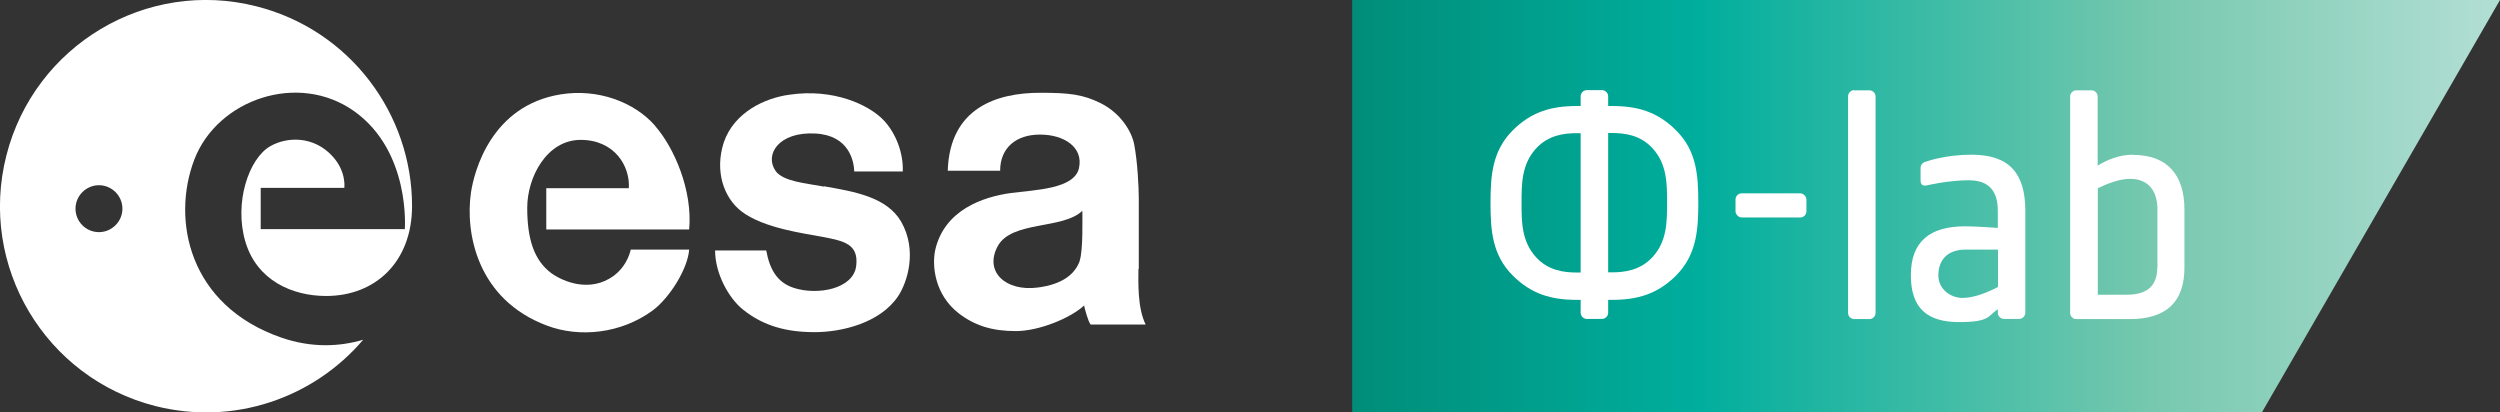 <?xml version="1.0" encoding="UTF-8"?>
<svg id="Layer_1" xmlns="http://www.w3.org/2000/svg" xmlns:xlink="http://www.w3.org/1999/xlink" version="1.1" viewBox="0 0 1417.3 233.8">
  <rect x="0" y="0" width="1417.3" height="233.8" fill="#333333" stroke="none"/>
  <!-- Generator: Adobe Illustrator 29.2.1, SVG Export Plug-In . SVG Version: 2.1.0 Build 116)  -->
  <defs>
    <style>
      .st0 {
        fill: url(#linear-gradient);
      }

      .st1 {
        fill: #fff;
      }
    </style>
    <linearGradient id="linear-gradient" x1="770.1" y1="116.9" x2="1411.5" y2="116.9" gradientUnits="userSpaceOnUse">
      <stop offset="0" stop-color="#008e7a"/>
      <stop offset=".3" stop-color="#00ae9d"/>
      <stop offset=".7" stop-color="#76c8ae"/>
      <stop offset="1" stop-color="#b1ded3"/>
    </linearGradient>
  </defs>
  <polygon class="st0" points="766.6 0 766.6 233.8 1282.3 233.8 1417.3 0 766.6 0"/>
  <g>
    <g>
      <path class="st1" d="M467.2,105.8c-10-1.9-23.2-2.8-27.5-8.9-6.4-9.1,1.6-22.4,22.7-21.2,19.1,1.1,21.7,15.8,21.9,21.5h27.5c.4-10.8-4.1-21.9-10.8-29-8.5-8.9-28.6-18.2-53.5-14.5-13.4,1.8-31.2,9.6-37.2,27.1-5.2,16.3,0,31.2,10,39,12.6,9.7,36.3,12.6,46.1,14.5,11.8,2.3,20.5,3.9,19,16.4-1.5,13.1-21.9,16.9-35.4,12.5-9.6-3.1-13.7-10.8-15.6-21.2h-29c0,13.2,7.8,27.1,15.8,33.5,11.8,9.5,25.1,12.8,40.6,12.8s37.1-5.2,47.3-20.3c5.3-7.9,11.1-26,1.8-42.3-8.2-14.1-26.7-17.1-43.8-20.1Z"/>
      <path class="st1" d="M371.4,71.3c-11.8-13.5-32.5-21.2-53.5-17.8-39.4,6.3-49.1,43.6-50.9,55.7-3.3,22.6,3.3,60.5,43.1,75.4,18.6,7,42,4.5,59.8-8.5,10-7.4,20.1-24.1,20.8-34.6h-33.1c-1.1,4.5-3.7,10.4-9.7,14.9-13.4,9.7-28.6,3.3-35.3-1.5-10-7.4-13.7-19.7-13.7-37.1s11.1-38.5,30.3-38.5,28.1,14.9,27.3,27.4h-46.8v23.4h81c2-22-8.3-46.1-19.3-58.7Z"/>
      <path class="st1" d="M645.6,152.5v-40.1c0-6.1-.7-20.7-2.6-30.5-1.3-7-7.4-17.6-19-23.4-10.1-5-17.8-5.9-34.3-5.9-24.7,0-51.3,8.6-52.4,44.2h29.7c0-12.9,8.9-20.5,22.6-20.5s24.7,7.2,22.1,19c-2.6,11.8-24.4,12.3-38.4,14.1-16.2,2.2-37.9,9.7-43.1,32.3-1.9,8.9-.4,25.3,13.4,36,9.3,7.1,19.2,10,32.3,10s30.9-7.3,38.7-14.5c.4,1.9,2.2,8.9,3.7,10.8h31.2c-4.8-9.7-4.1-24.6-4.1-31.6ZM612.2,147.7c-2.7,7.8-10,13.5-23.8,15.3-18.2,2.4-30.6-8.9-22.8-23.4,7.9-14.6,37-9.4,48-20.1,0,3,.5,22.6-1.5,28.2Z"/>
    </g>
    <path class="st1" d="M159.5,191.4c-52.6-18.2-62.4-66.9-49.3-101,13.1-34.1,59-50,90.8-27.2,31.9,22.9,28.5,66.7,28.5,66.7h-81.7v-23.4h47.4s1.3-9.1-6.6-17.8c-10.5-11.6-25.6-11.4-35.4-5.8-12.2,7-20.6,32.1-14.1,54.1,6.5,22,26.6,30.8,45.8,30.8,27.9,0,48.6-19.3,48.7-50.8.1-52.3-35.2-100-88.2-113.4C83.1-12.3,19.5,25.6,3.6,88.2c-15.9,62.6,22,126.1,84.5,142,44.7,11.3,89.8-4.7,117.8-37.6-13.2,3.9-29,4.8-46.4-1.2ZM56.1,131.6c-7.4,0-13.3-6-13.3-13.3s6-13.3,13.3-13.3,13.3,6,13.3,13.3-6,13.3-13.3,13.3Z"/>
  </g>
  <g>
    <rect class="st1" x="983.9" y="109.6" width="40.2" height="13.7" rx="3.5" ry="3.5"/>
    <path class="st1" d="M1051.2,51.2h8.6c1.9,0,3.5,1.6,3.5,3.5v122.7c0,1.9-1.6,3.5-3.5,3.5h-8.6c-1.9,0-3.5-1.6-3.5-3.5V54.6c0-1.9,1.6-3.5,3.5-3.5Z"/>
    <path class="st1" d="M1117.7,87.7c-15,0-25.4,3.8-25.4,3.8-2.2.5-3.5,1.8-3.5,3.8v6.9c0,2,.9,3.5,3.5,2.9,0,0,12.1-2.9,23.9-2.9s16.4,6.6,16.4,17.3v9.7s-12.2-.9-18.6-.9c-19.9,0-30.7,8.6-30.7,27.8s9.9,26.5,27.4,26.5,16.2-3.5,21.9-7.3v2c0,1.9,1.6,3.5,3.5,3.5h8.6c1.9,0,3.5-1.6,3.5-3.5v-57.7c0-21.2-8.9-31.9-30.5-31.9ZM1132.7,162.7c-6,3.1-13.5,6.2-20.1,6.2s-13.7-4.8-13.7-12.8,4.4-14.6,15.5-14.6h18.3v21.2Z"/>
    <path class="st1" d="M1209.3,87.7c-7.8,0-14.8,2.9-20.1,6.2v-39.2c0-1.9-1.6-3.5-3.5-3.5h-8.6c-1.9,0-3.5,1.6-3.5,3.5v122.7c0,1.9,1.6,3.5,3.5,3.5h30.3c21,0,31-10,31-29.2v-32.9c0-19.2-9.3-31-29.2-31ZM1223,151.6c0,9.7-4.9,15.5-17.3,15.5h-16.4v-60.4c5.7-2.7,12.2-5.3,18.3-5.3,11.1,0,15.5,7.7,15.5,17.3v32.9Z"/>
    <path class="st1" d="M950.2,73.9c-10.6-10.6-21.9-13.8-36.4-13.8h-2.1v-5.5c0-1.9-1.6-3.5-3.5-3.5h-8.6c-1.9,0-3.5,1.6-3.5,3.5v5.5h-2.1c-14.6,0-25.9,3.3-36.4,13.8-11.6,11.6-12.6,25.7-12.6,41.1s.9,29.5,12.6,41.2c10.6,10.6,21.9,13.8,36.4,13.8h2.1v7.3c0,1.9,1.6,3.5,3.5,3.5h8.6c1.9,0,3.5-1.6,3.5-3.5v-7.3h2.1c14.6,0,25.9-3.3,36.4-13.8,11.6-11.7,12.6-25.7,12.6-41.2s-.9-29.5-12.6-41.1ZM896.1,154.5h-2.1c-7.1,0-16.2-1-23.2-8.7-8.2-9-8.2-20.1-8.2-30.8s0-21.8,8.2-30.8c7.1-7.7,16.1-8.7,23.2-8.7h2.1v79ZM936.9,145.7c-7.1,7.7-16.1,8.7-23.2,8.7h-2v-79h2c7.1,0,16.2,1,23.2,8.7,8.2,9,8.2,20.1,8.2,30.8s0,21.8-8.2,30.8Z"/>
  </g>
</svg>